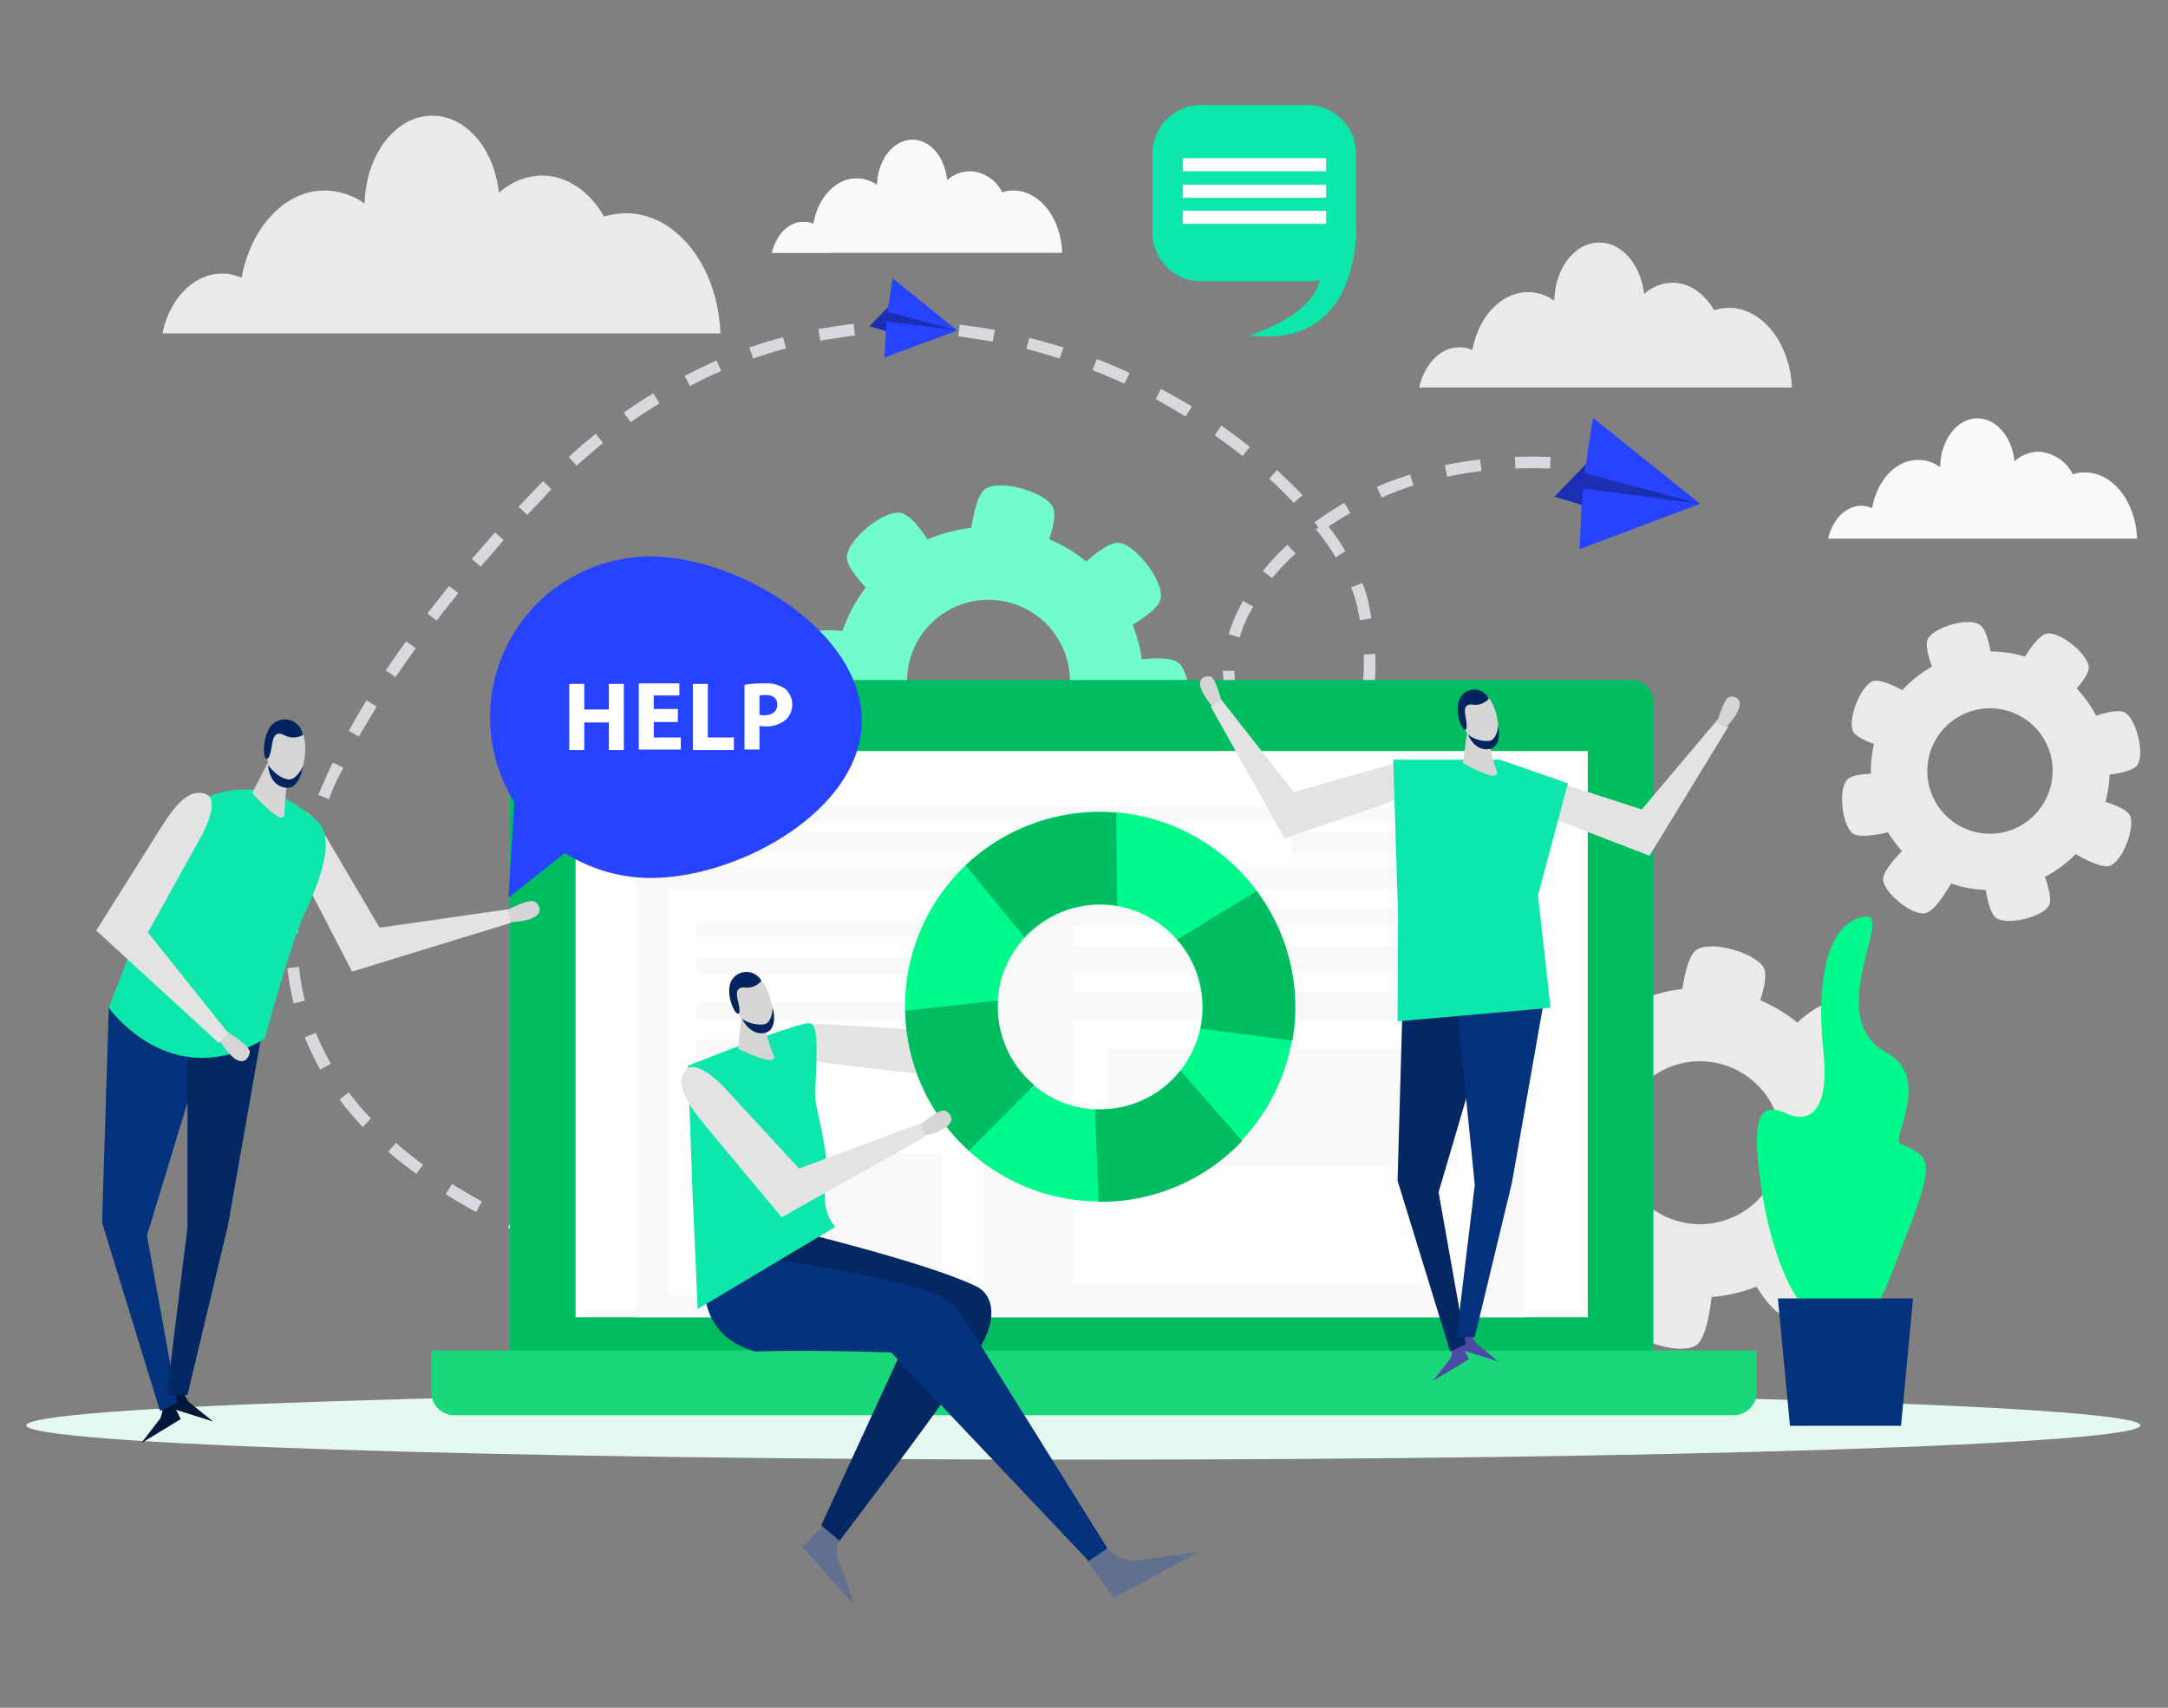 <?xml version="1.0" encoding="UTF-8"?>
<svg xmlns="http://www.w3.org/2000/svg" xmlns:xlink="http://www.w3.org/1999/xlink" width="330" height="260" viewBox="0 0 330 260">
  <rect x="0" y="0" width="330" height="260" fill="#808080" stroke="none"/>
  <defs>
    <style>
      .cls-1 {
        fill: #fff;
      }

      .cls-2 {
        fill: none;
      }

      .cls-3 {
        clip-path: url(#clip-path);
      }

      .cls-4 {
        fill: #eaeae8;
      }

      .cls-5 {
        fill: #f9f9f9;
      }

      .cls-6 {
        fill: #0de7ab;
      }

      .cls-7 {
        fill: #d7d9dd;
      }

      .cls-8 {
        fill: #e5f9f1;
      }

      .cls-9 {
        fill: #72fbcc;
      }

      .cls-10 {
        fill: #00bd61;
      }

      .cls-11 {
        fill: #19d87b;
      }

      .cls-12 {
        fill: #00f98b;
      }

      .cls-13 {
        fill: #04327d;
      }

      .cls-14 {
        fill: #61708f;
      }

      .cls-15 {
        fill: #032863;
      }

      .cls-16 {
        fill: #d5d5d5;
      }

      .cls-17 {
        fill: #e3e3e3;
      }

      .cls-18 {
        fill: #00245e;
      }

      .cls-19 {
        fill: #1c2fb3;
      }

      .cls-20 {
        fill: #2843ff;
      }

      .cls-21 {
        fill: #4e49a3;
      }

      .cls-22 {
        fill: #00173c;
      }
    </style>
    <clipPath id="clip-path">
      <rect id="Rectangle_29208" data-name="Rectangle 29208" class="cls-1" width="322" height="228" transform="translate(0)"></rect>
    </clipPath>
  </defs>
  <g id="Group_43161" data-name="Group 43161" transform="translate(-541 -2734)">
    <rect id="Rectangle_29207" data-name="Rectangle 29207" class="cls-2" width="330" height="260" transform="translate(541 2734)"></rect>
    <g id="Frame_14_" data-name="Frame (14)" class="cls-3" transform="translate(545 2750)">
      <path id="Path_82170" data-name="Path 82170" class="cls-4" d="M293.426,32.24a12.9,12.9,0,0,0-3.306.514c-2.131-3.748-5.584-6.247-9.4-6.247a9.932,9.932,0,0,0-6.612,2.646c-.661-6.615-4.923-11.759-10.139-11.759-5.584,0-10.139,5.953-10.286,13.376a10.775,10.775,0,0,0-6.1-1.984c-6.1,0-11.241,5.659-12.637,13.3a6.86,6.86,0,0,0-2.939-.661c-4.335,0-8.008,3.822-9.11,9.113h84.932C307.459,40.325,301.141,32.24,293.426,32.24Z" transform="translate(-202.176 -15.778)"></path>
      <path id="Path_82171" data-name="Path 82171" class="cls-5" d="M2989.7,521.379a5.075,5.075,0,0,0-1.837.294,6.227,6.227,0,0,0-5.216-3.454,5.565,5.565,0,0,0-3.674,1.47c-.367-3.675-2.718-6.541-5.657-6.541-3.085,0-5.583,3.307-5.657,7.423a5.635,5.635,0,0,0-3.38-1.1c-3.38,0-6.244,3.16-6.98,7.35a4,4,0,0,0-1.616-.367c-2.424,0-4.408,2.131-5.069,5h47.021C2997.41,525.789,2993.957,521.379,2989.7,521.379Z" transform="translate(-2676.344 -465.45)"></path>
      <path id="Path_82172" data-name="Path 82172" class="cls-6" d="M1875.034,19.329a7.464,7.464,0,0,1-7.42,7.5h-16.09a7.479,7.479,0,0,1-7.494-7.5V7.423A7.417,7.417,0,0,1,1851.524,0h16.09a7.4,7.4,0,0,1,7.42,7.423Z" transform="translate(-1672.624)"></path>
      <path id="Path_82173" data-name="Path 82173" class="cls-6" d="M2019.137,195.3s1.1,19.109-16.237,16.9c0,0,18.073-5.365,7.567-15.948Z" transform="translate(-1816.727 -177.144)"></path>
      <path id="Path_82174" data-name="Path 82174" class="cls-1" d="M1915.641,86.975H1893.82v1.984h21.822Z" transform="translate(-1717.786 -78.89)"></path>
      <path id="Path_82175" data-name="Path 82175" class="cls-1" d="M1915.641,130.461H1893.82v1.984h21.822Z" transform="translate(-1717.786 -118.334)"></path>
      <path id="Path_82176" data-name="Path 82176" class="cls-1" d="M1915.641,173.158H1893.82v1.984h21.822Z" transform="translate(-1717.786 -157.063)"></path>
      <path id="Path_82177" data-name="Path 82177" class="cls-5" d="M1257.916,64.646a4.31,4.31,0,0,0-1.69.294,5.7,5.7,0,0,0-4.923-3.234,5.3,5.3,0,0,0-3.453,1.4c-.367-3.454-2.571-6.174-5.29-6.174-2.938,0-5.29,3.087-5.363,6.909a5.407,5.407,0,0,0-3.158-1.029c-3.159,0-5.878,2.94-6.539,6.908a3.835,3.835,0,0,0-1.543-.294c-2.277,0-4.114,1.984-4.776,4.7h44.156C1265.189,68.835,1261.883,64.646,1257.916,64.646Z" transform="translate(-1107.669 -51.637)"></path>
      <path id="Path_82178" data-name="Path 82178" class="cls-5" d="M1242.56,56.929c-2.938,0-5.29,3.087-5.363,6.909a5.407,5.407,0,0,0-3.158-1.029c-3.159,0-5.878,2.94-6.539,6.908a3.835,3.835,0,0,0-1.543-.294c-2.277,0-4.114,1.984-4.776,4.7h8.89a8.868,8.868,0,0,0,2.057-4.63,12.744,12.744,0,0,0,6.246,1.617c6.1,0,11.094-4.042,11.829-9.26a5.9,5.9,0,0,0-2.5,1.323C1247.556,59.575,1245.279,56.929,1242.56,56.929Z" transform="translate(-1107.669 -51.637)"></path>
      <path id="Path_82179" data-name="Path 82179" class="cls-4" d="M2328.215,235.265a7.685,7.685,0,0,0-2.2.367c-1.47-2.5-3.747-4.189-6.319-4.189a6.692,6.692,0,0,0-4.408,1.764c-.441-4.483-3.306-7.864-6.76-7.864-3.747,0-6.76,3.969-6.833,8.893a6.656,6.656,0,0,0-4.041-1.323c-4.115,0-7.494,3.748-8.449,8.819a4.6,4.6,0,0,0-1.984-.441c-2.866,0-5.29,2.572-6.1,6.1h56.719C2337.546,240.63,2333.358,235.265,2328.215,235.265Z" transform="translate(-2069.085 -204.397)"></path>
      <path id="Path_82180" data-name="Path 82180" class="cls-4" d="M2308.525,225.343c-3.747,0-6.76,3.969-6.833,8.893a6.656,6.656,0,0,0-4.041-1.323c-4.115,0-7.494,3.748-8.449,8.819a4.6,4.6,0,0,0-1.984-.441c-2.866,0-5.29,2.572-6.1,6.1h11.462a11.583,11.583,0,0,0,2.645-5.953,16.3,16.3,0,0,0,8.082,2.058c7.788,0,14.253-5.218,15.208-11.906a6.351,6.351,0,0,0-3.158,1.69C2314.843,228.8,2311.978,225.343,2308.525,225.343Z" transform="translate(-2069.085 -204.397)"></path>
      <path id="Path_82181" data-name="Path 82181" class="cls-7" d="M495.828,504.019c-.073,0-2.057-.294-5.363-.956l.367-1.763c3.233.661,5.216.955,5.216.955Zm-10.653-2.131c-1.616-.367-3.38-.809-5.217-1.323l.515-1.691c1.837.515,3.527.956,5.142,1.324Zm-10.359-2.867q-2.535-.771-5.069-1.763l.588-1.691c1.69.588,3.38,1.176,5,1.691Zm-10.139-3.674c-1.69-.735-3.38-1.47-4.922-2.2l.735-1.616c1.543.734,3.159,1.47,4.849,2.131Zm-9.771-4.63c-1.616-.882-3.159-1.764-4.629-2.72l.955-1.543c1.469.882,3.012,1.838,4.555,2.645Zm-9.11-5.806c-1.469-1.1-2.939-2.206-4.261-3.382l1.176-1.323c1.249,1.1,2.645,2.2,4.114,3.307Zm-8.155-7.129a48.352,48.352,0,0,1-3.527-4.189l1.4-1.1a34.5,34.5,0,0,0,3.38,3.969Zm-6.465-8.746a43.1,43.1,0,0,1-2.351-4.925l1.69-.661a39.56,39.56,0,0,0,2.278,4.7Zm-4.041-10.069a43.144,43.144,0,0,1-.955-5.365l1.763-.22a39.572,39.572,0,0,0,.882,5.144Zm.661-10.73-1.763-.073c.074-1.764.22-3.6.441-5.439l1.763.22A45.321,45.321,0,0,0,427.794,448.237Zm1.4-10.363-1.763-.441c.441-1.691.882-3.454,1.469-5.218l1.69.588C430.072,434.493,429.558,436.184,429.19,437.874Zm3.306-10-1.616-.662c.661-1.616,1.4-3.233,2.2-4.924l1.616.809A31.06,31.06,0,0,0,432.5,427.879ZM579,420.162a14.761,14.761,0,0,1-5.216-2.131l.955-1.47a13.278,13.278,0,0,0,4.629,1.837Zm5.731-.22-.514-1.691a6.947,6.947,0,0,0,3.747-2.719l1.47,1.029A9.087,9.087,0,0,1,584.727,419.942Zm-147.675-1.617-1.543-.881c.882-1.544,1.763-3.087,2.718-4.631l1.543.955C438.815,415.312,437.933,416.855,437.052,418.324Zm132.835-4.483a13.518,13.518,0,0,1-1.323-5.512h1.763a10.178,10.178,0,0,0,1.1,4.777Zm21.6-2.572-1.763-.294a19.412,19.412,0,0,0,.294-3.748v-1.4l1.763-.074v1.47A17.758,17.758,0,0,1,591.486,411.269Zm-148.851-1.984-1.469-1.029q1.433-2.2,3.086-4.41l1.469,1.029Q444.068,407.19,442.635,409.285Zm128.5-6.027-1.69-.515a25.285,25.285,0,0,1,2.2-5.071l1.542.882A18.757,18.757,0,0,0,571.135,403.258ZM448.88,400.686l-1.4-1.1,3.306-4.189,1.4,1.1Q450.423,398.7,448.88,400.686Zm140.549-.073q-.222-1.1-.442-2.2a24.232,24.232,0,0,0-.881-2.793l1.69-.661a16.564,16.564,0,0,1,.955,3.087c.147.808.294,1.543.442,2.278Zm-13.372-6.394-1.4-1.1a31.7,31.7,0,0,1,3.747-3.969l1.249,1.323A34.293,34.293,0,0,0,576.057,394.218Zm-120.491-1.764-1.322-1.176c1.176-1.323,2.351-2.646,3.527-4.042l1.322,1.176C457.917,389.808,456.742,391.2,455.566,392.454Zm130.189-1.4a37.873,37.873,0,0,0-3.012-4.263l.367-.294-.587-.808c1.469-1.029,3.012-2.058,4.555-2.94l.882,1.543c-1.1.661-2.2,1.323-3.306,2.058a37.918,37.918,0,0,1,2.571,3.748ZM462.693,384.59l-1.322-1.249c.882-.955,1.763-1.837,2.645-2.793l1.1-1.1,1.249,1.249a14.1,14.1,0,0,0-1.029,1.1C464.456,382.753,463.574,383.635,462.693,384.59Zm116.671-1.837c-1.176-1.249-2.424-2.5-3.747-3.675l1.175-1.323c1.323,1.249,2.645,2.5,3.895,3.822Zm13.371-.809L592,380.328c1.616-.735,3.38-1.323,5.07-1.911l.514,1.69C595.968,380.622,594.278,381.283,592.735,381.944Zm9.992-3.16-.367-1.764c1.763-.368,3.527-.661,5.363-.882l.22,1.764C606.18,378.123,604.417,378.417,602.727,378.784Zm24.393-.367c-1.176-.221-2.352-.368-3.453-.514l.22-1.764c1.175.147,2.351.294,3.527.514Zm-8.743-.882q-2.645-.11-5.29,0l-.073-1.764c1.763-.073,3.527-.073,5.437,0Zm-148.19-.441-1.176-1.323c1.322-1.249,2.718-2.425,4.114-3.528l1.1,1.4C472.905,374.742,471.509,375.918,470.187,377.094Zm101.389-1.47c-1.4-1.1-2.792-2.131-4.262-3.16l1.029-1.47c1.47,1.029,2.938,2.131,4.334,3.234Zm-93.161-5.145-1.029-1.47c1.469-1.029,3.013-2.058,4.481-2.94l.956,1.543Q480.619,368.936,478.415,370.479Zm84.491-.882c-1.47-.882-3.013-1.764-4.556-2.646l.809-1.543c1.617.882,3.159,1.764,4.7,2.646Zm-75.455-4.63-.808-1.543c1.616-.809,3.233-1.617,4.849-2.352l.734,1.617C490.611,363.35,488.995,364.159,487.452,364.967Zm66.123-.367c-1.616-.735-3.232-1.4-4.848-2.058l.661-1.69c1.69.661,3.306,1.323,5,2.131Zm-56.5-3.822-.587-1.69c1.689-.588,3.452-1.1,5.142-1.543l.441,1.69C500.457,359.676,498.767,360.19,497.077,360.778Zm46.654,0c-1.69-.514-3.38-1.029-5.07-1.47l.441-1.69c1.69.441,3.453.955,5.216,1.47Zm-10.213-2.572c-1.763-.294-3.527-.588-5.216-.808l.22-1.764c1.763.22,3.6.441,5.363.809Zm-26.228-.147-.295-1.764c1.763-.294,3.527-.588,5.363-.808l.221,1.764C510.743,357.544,508.979,357.765,507.289,358.059Zm15.722-1.029q-2.645-.11-5.29,0l-.073-1.764c1.837-.074,3.6-.074,5.437,0Z" transform="translate(-386.431 -322.193)"></path>
      <path id="Path_82182" data-name="Path 82182" class="cls-8" d="M160.9,2116.8c88.862,0,160.9-2.336,160.9-5.217s-72.038-5.218-160.9-5.218S0,2108.7,0,2111.578,72.037,2116.8,160.9,2116.8Z" transform="translate(0 -1910.57)"></path>
      <path id="Path_82183" data-name="Path 82183" class="cls-4" d="M2496.311,1451.145a23.545,23.545,0,1,0,33.062,3.9A23.516,23.516,0,0,0,2496.311,1451.145Zm22.262,28.222a12.4,12.4,0,1,1,2.057-17.418A12.392,12.392,0,0,1,2518.573,1479.367Z" transform="translate(-2256.137 -1311.652)"></path>
      <path id="Path_82184" data-name="Path 82184" class="cls-4" d="M2523.362,1430.79l-8.3,6.541s-6.686-5.512-6.392-8.084c.294-2.646,5.731-7.129,8.3-6.541C2519.468,1423.294,2523.362,1430.79,2523.362,1430.79Z" transform="translate(-2275.474 -1290.415)"></path>
      <path id="Path_82185" data-name="Path 82185" class="cls-4" d="M2819,1824.88l-8.3,6.541s3.82,7.79,6.391,8.084c2.646.294,8.3-3.895,8.3-6.541C2825.394,1830.392,2819,1824.88,2819,1824.88Z" transform="translate(-2549.439 -1655.254)"></path>
      <path id="Path_82186" data-name="Path 82186" class="cls-4" d="M2432.943,1615.981l.073,10.583s-8.448,1.911-10.285.073c-1.91-1.837-2.131-8.893-.073-10.583C2424.641,1614.438,2432.943,1615.981,2432.943,1615.981Z" transform="translate(-2196.148 -1465.17)"></path>
      <path id="Path_82187" data-name="Path 82187" class="cls-4" d="M2475.137,1783.76l5.143,9.261s-6.538,5.659-9.036,4.924c-2.571-.734-6.1-6.835-5.143-9.333C2467.129,1786.406,2475.137,1783.76,2475.137,1783.76Z" transform="translate(-2236.726 -1617.956)"></path>
      <path id="Path_82188" data-name="Path 82188" class="cls-4" d="M2871.484,1486.654l-6.244-8.6s5.8-6.468,8.3-6.026c2.645.441,6.906,6.026,6.245,8.6C2879.126,1483.127,2871.484,1486.654,2871.484,1486.654Z" transform="translate(-2598.911 -1335.182)"></path>
      <path id="Path_82189" data-name="Path 82189" class="cls-4" d="M2707.16,1388.6l10.285,2.573s3.821-7.791,2.5-10c-1.4-2.279-8.156-4.189-10.286-2.573C2707.6,1380.221,2707.16,1388.6,2707.16,1388.6Z" transform="translate(-2455.524 -1249.915)"></path>
      <path id="Path_82190" data-name="Path 82190" class="cls-4" d="M2635.021,1897.822l-10.286-2.572s-3.82,7.79-2.5,10c1.4,2.278,8.156,4.189,10.286,2.572C2634.58,1906.274,2635.021,1897.822,2635.021,1897.822Z" transform="translate(-2378.242 -1719.083)"></path>
      <path id="Path_82191" data-name="Path 82191" class="cls-4" d="M2942.773,1673.568l-.073-10.583s8.449-1.911,10.286-.073c1.91,1.837,2.13,8.893.073,10.583C2951.076,1675.112,2942.773,1673.568,2942.773,1673.568Z" transform="translate(-2669.17 -1507.617)"></path>
      <path id="Path_82192" data-name="Path 82192" class="cls-9" d="M1331.9,695.839a23.551,23.551,0,1,0,33.061,3.969A23.592,23.592,0,0,0,1331.9,695.839Zm22.188,28.222a12.4,12.4,0,1,1,2.057-17.419A12.392,12.392,0,0,1,1354.09,724.061Z" transform="translate(-1199.95 -626.607)"></path>
      <path id="Path_82193" data-name="Path 82193" class="cls-9" d="M1358.3,675.692l-8.3,6.541s-6.685-5.512-6.391-8.084c.294-2.646,5.73-7.129,8.3-6.541S1358.3,675.692,1358.3,675.692Z" transform="translate(-1218.708 -605.505)"></path>
      <path id="Path_82194" data-name="Path 82194" class="cls-9" d="M1654.733,1068.99l-8.3,6.541s3.82,7.79,6.392,8.085c2.645.294,8.3-3.9,8.3-6.541C1661.124,1074.5,1654.733,1068.99,1654.733,1068.99Z" transform="translate(-1493.391 -969.625)"></path>
      <path id="Path_82195" data-name="Path 82195" class="cls-9" d="M1267.877,860.885l.073,10.583s-8.449,1.911-10.286.074c-1.91-1.837-2.13-8.893-.073-10.583C1259.648,859.342,1267.877,860.885,1267.877,860.885Z" transform="translate(-1139.378 -780.261)"></path>
      <path id="Path_82196" data-name="Path 82196" class="cls-9" d="M1310.864,1028.67l5.143,9.333s-6.539,5.66-9.037,4.925c-2.572-.735-6.1-6.835-5.143-9.334C1302.782,1031.242,1310.864,1028.67,1310.864,1028.67Z" transform="translate(-1180.675 -933.053)"></path>
      <path id="Path_82197" data-name="Path 82197" class="cls-9" d="M1707.205,731.558l-6.245-8.6s5.8-6.468,8.3-6.026c2.645.441,6.906,6.026,6.245,8.6C1714.846,728.03,1707.205,731.558,1707.205,731.558Z" transform="translate(-1542.852 -650.273)"></path>
      <path id="Path_82198" data-name="Path 82198" class="cls-9" d="M1542.88,633.505l10.286,2.572s3.82-7.79,2.5-10c-1.4-2.278-8.155-4.189-10.285-2.572C1543.322,625.054,1542.88,633.505,1542.88,633.505Z" transform="translate(-1399.466 -565.008)"></path>
      <path id="Path_82199" data-name="Path 82199" class="cls-9" d="M1469.958,1142.723l-10.285-2.573s-3.821,7.791-2.5,10c1.4,2.278,8.156,4.188,10.286,2.572C1469.517,1151.1,1469.958,1142.723,1469.958,1142.723Z" transform="translate(-1321.474 -1034.171)"></path>
      <path id="Path_82200" data-name="Path 82200" class="cls-9" d="M1777.713,917.681l-.073-10.583s8.448-1.911,10.285-.073c1.91,1.837,2.132,8.893.073,10.583C1786.015,919.224,1777.713,917.681,1777.713,917.681Z" transform="translate(-1612.405 -821.991)"></path>
      <path id="Path_82201" data-name="Path 82201" class="cls-4" d="M3034.256,895.421a18.165,18.165,0,1,0,22.188,12.935A18.16,18.16,0,0,0,3034.256,895.421Zm7.053,26.826a9.547,9.547,0,1,1,6.759-11.686A9.618,9.618,0,0,1,3041.309,922.247Z" transform="translate(-2739.934 -811.637)"></path>
      <path id="Path_82202" data-name="Path 82202" class="cls-4" d="M3122.385,854.774l-7.936,2.058s-3.012-5.953-2.057-7.644c1.029-1.764,6.245-3.307,7.934-2.058C3121.943,848.306,3122.385,854.774,3122.385,854.774Z" transform="translate(-2822.92 -767.976)"></path>
      <path id="Path_82203" data-name="Path 82203" class="cls-4" d="M3213.054,1227.92l-7.934,2.058s.294,6.688,2.057,7.643c1.763,1.029,7.053-.22,7.934-2.058C3215.92,1233.8,3213.054,1227.92,3213.054,1227.92Z" transform="translate(-2907.198 -1113.782)"></path>
      <path id="Path_82204" data-name="Path 82204" class="cls-4" d="M2999.821,945.872l-3.158,7.57s-6.539-1.249-7.273-3.086c-.736-1.911,1.248-6.982,3.158-7.57C2994.384,942.271,2999.821,945.872,2999.821,945.872Z" transform="translate(-2711.377 -855.106)"></path>
      <path id="Path_82205" data-name="Path 82205" class="cls-4" d="M2981.995,1095.14l.809,8.157s-6.392,1.984-7.862.735c-1.542-1.323-2.2-6.688-.734-8.158C2975.531,1094.479,2981.995,1095.14,2981.995,1095.14Z" transform="translate(-2697.004 -993.203)"></path>
      <path id="Path_82206" data-name="Path 82206" class="cls-4" d="M3356.263,1002.648l-1.763-8.011s6.1-2.793,7.715-1.691c1.69,1.1,3.012,6.394,1.763,8.01C3362.729,1002.5,3356.263,1002.648,3356.263,1002.648Z" transform="translate(-3042.693 -900.417)"></path>
      <path id="Path_82207" data-name="Path 82207" class="cls-4" d="M3255.7,871.728l6.465,5s5.07-4.336,4.849-6.321c-.295-2.058-4.482-5.439-6.466-5C3258.639,865.848,3255.7,871.728,3255.7,871.728Z" transform="translate(-2953.076 -784.93)"></path>
      <path id="Path_82208" data-name="Path 82208" class="cls-4" d="M3051.957,1206.827l-6.465-5s-5.07,4.336-4.85,6.32c.294,2.058,4.482,5.439,6.466,5C3049.091,1212.634,3051.957,1206.827,3051.957,1206.827Z" transform="translate(-2758.002 -1090.117)"></path>
      <path id="Path_82209" data-name="Path 82209" class="cls-4" d="M3333.16,1139.03l3.159-7.57s6.539,1.249,7.273,3.086c.736,1.911-1.248,6.982-3.159,7.57C3338.6,1142.7,3333.16,1139.03,3333.16,1139.03Z" transform="translate(-3023.336 -1026.288)"></path>
      <path id="Path_82210" data-name="Path 82210" class="cls-10" d="M966.117,1045.4a3.294,3.294,0,0,1-3.306,3.307H795.3a3.293,3.293,0,0,1-3.306-3.307V945a3.293,3.293,0,0,1,3.306-3.307H962.737A3.293,3.293,0,0,1,966.044,945V1045.4Z" transform="translate(-718.375 -854.162)"></path>
      <path id="Path_82211" data-name="Path 82211" class="cls-1" d="M1053.555,1057.92H899.488v86.21h154.067Z" transform="translate(-815.879 -959.584)"></path>
      <path id="Path_82212" data-name="Path 82212" class="cls-11" d="M666.683,2049.788h194.7a3.527,3.527,0,0,0,3.526-3.527v-6.321H663.156v6.321A3.527,3.527,0,0,0,666.683,2049.788Z" transform="translate(-601.514 -1850.323)"></path>
      <path id="Path_82213" data-name="Path 82213" class="cls-5" d="M1133.621,1148.85H998.289v77.758h135.332Z" transform="translate(-905.496 -1042.062)"></path>
      <path id="Path_82214" data-name="Path 82214" class="cls-1" d="M1158.575,1173.36H1032.28v6.835h126.295Z" transform="translate(-936.328 -1064.294)"></path>
      <path id="Path_82215" data-name="Path 82215" class="cls-1" d="M1099.225,1284.06H1051.25v61.883h47.975Z" transform="translate(-953.534 -1164.704)"></path>
      <path id="Path_82216" data-name="Path 82216" class="cls-5" d="M1133.053,1715.77H1095.51v18.006h37.543Z" transform="translate(-993.68 -1556.286)"></path>
      <path id="Path_82217" data-name="Path 82217" class="cls-5" d="M1133.053,1334.66H1095.51v2.572h37.543Z" transform="translate(-993.68 -1210.601)"></path>
      <path id="Path_82218" data-name="Path 82218" class="cls-5" d="M1133.053,1396.33H1095.51v2.573h37.543Z" transform="translate(-993.68 -1266.538)"></path>
      <path id="Path_82219" data-name="Path 82219" class="cls-5" d="M1133.053,1469.87H1095.51v2.572h37.543Z" transform="translate(-993.68 -1333.243)"></path>
      <path id="Path_82220" data-name="Path 82220" class="cls-5" d="M1133.053,1531.54H1095.51v2.572h37.543Z" transform="translate(-993.68 -1389.18)"></path>
      <path id="Path_82221" data-name="Path 82221" class="cls-1" d="M1776.5,1284.06h-62.89v3.012h62.89Z" transform="translate(-1554.327 -1164.704)"></path>
      <path id="Path_82222" data-name="Path 82222" class="cls-1" d="M1776.5,1345.73h-62.89v3.013h62.89Z" transform="translate(-1554.327 -1220.642)"></path>
      <path id="Path_82223" data-name="Path 82223" class="cls-1" d="M1776.5,1419.26h-62.89v3.087h62.89Z" transform="translate(-1554.327 -1287.337)"></path>
      <path id="Path_82224" data-name="Path 82224" class="cls-1" d="M1776.5,1497.54h-62.89v40.275h62.89Z" transform="translate(-1554.327 -1358.341)"></path>
      <path id="Path_82225" data-name="Path 82225" class="cls-5" d="M1825.513,1544.98H1772.1v18.154h53.413Z" transform="translate(-1607.38 -1401.371)"></path>
      <path id="Path_82226" data-name="Path 82226" class="cls-5" d="M1119.8,1191.55H1051.25v3.234H1119.8Z" transform="translate(-953.534 -1080.793)"></path>
      <path id="Path_82227" data-name="Path 82227" class="cls-5" d="M2098.854,1191.55H2071.67v3.234h27.184Z" transform="translate(-1879.104 -1080.793)"></path>
      <path id="Path_82228" data-name="Path 82228" class="cls-12" d="M2855.881,1363.684c-1.617-.661,5-10.068-2.2-13.964-9.552-5.071.955-21.019-3.012-20.651-6.025.588-7.641,9.922-6.54,20.358,1.4,13.3-5.437,9.7-5.583,9.628-3.894-1.764-5.584-.073-3.821,11.466,1.69,11.465,6.1,20.357,9.918,19.77a1.186,1.186,0,0,0,.662-.22,2.612,2.612,0,0,0,.734.147,3.986,3.986,0,0,0,1.616-.368c4.776.221,5.07-1.763,9.037-12.053C2861.024,1366.551,2860.729,1365.6,2855.881,1363.684Z" transform="translate(-2570.596 -1205.523)"></path>
      <path id="Path_82229" data-name="Path 82229" class="cls-13" d="M2887.135,1973.953h-16.9l-1.837-19.4h20.572Z" transform="translate(-2601.776 -1772.87)"></path>
      <path id="Path_82230" data-name="Path 82230" class="cls-14" d="M1729.42,2354.1l2.13-1.837,3.453,2.5,2.13.515,9.992-1.4-12.932,7.056Z" transform="translate(-1568.667 -2133.613)"></path>
      <path id="Path_82231" data-name="Path 82231" class="cls-14" d="M1275.829,2308.77l1.984,1.323-1.543,3.234-.074,1.764,2.866,7.643-8.082-9.04Z" transform="translate(-1152.84 -2094.165)"></path>
      <path id="Path_82232" data-name="Path 82232" class="cls-15" d="M1137.24,1843.85s20.352,4.924,27.552,8.452c2.2,1.029,3.527,4.189.734,9.041-3.527,6.1-21.527,29.692-21.527,29.692l-2.791-2.352,13.371-29.031-29.829-6.982Z" transform="translate(-1020.202 -1672.46)"></path>
      <path id="Path_82233" data-name="Path 82233" class="cls-13" d="M1111.307,1893.918s-.294,7.055,7.714,9.186c0,0,7.347-.294,20.646.148l30.05,31.75,2.865-1.911-19.984-32.044s-2.939-4.924-4.556-5.879c-5.51-3.234-27.184-6.247-27.184-6.247Z" transform="translate(-1008.007 -1713.341)"></path>
      <path id="Path_82234" data-name="Path 82234" class="cls-16" d="M1583.2,1286.5s.441-4.189,1.322-4.556c.735-.368,3.82-.368.294,5.144Z" transform="translate(-1436.038 -1162.664)"></path>
      <path id="Path_82235" data-name="Path 82235" class="cls-17" d="M1253.126,1349.46l18.735,2.131,7.348-24.106-1.984-.735-8.6,17.639-16.752-1.029s-7.42-.442-5.877,3.012C1246.882,1348.137,1249.306,1348.946,1253.126,1349.46Z" transform="translate(-1129.99 -1203.426)"></path>
      <path id="Path_82236" data-name="Path 82236" class="cls-6" d="M1083.65,1510.3s16.531-6.615,18.515-6.468.514,9.848.955,12.2c.661,3.528,2.13,8.451,1.47,12.567-.661,4.189,1.469,6.247,1.469,6.247l-20.939,12.493-.808-18.226Z" transform="translate(-982.923 -1364.05)"></path>
      <path id="Path_82237" data-name="Path 82237" class="cls-16" d="M1166.3,1489.355l-.441,4.777s6.318,3.087,5.363.955a55.1,55.1,0,0,1-1.911-6.247Z" transform="translate(-1057.491 -1350.449)"></path>
      <path id="Path_82238" data-name="Path 82238" class="cls-16" d="M1157.856,1424.94c-.22,1.029-.661,2.939.073,4.116s1.91,3.234,3.38,3.528a2.047,2.047,0,0,0,2.277-1.691c.221-.956-.367-6.1-2.791-6.982C1158.885,1423.176,1158,1424.2,1157.856,1424.94Z" transform="translate(-1049.928 -1291.326)"></path>
      <path id="Path_82239" data-name="Path 82239" class="cls-18" d="M1156.008,1421.13a2.779,2.779,0,0,1-2.5,1.028c-1.616-.147-1.175,1.4-1.175,1.544s.661,2.352.147,2.425c-.515.147-1.763-2.5-1.249-4.483A2.606,2.606,0,0,1,1156.008,1421.13Z" transform="translate(-1044.113 -1287.81)"></path>
      <path id="Path_82240" data-name="Path 82240" class="cls-18" d="M1172.18,1479.288a4.928,4.928,0,0,0,3.453.809c1.028-.295,1.249-2.2,1.176-2.573s1.1,3.38-1.176,3.9C1173.356,1481.86,1172.18,1479.288,1172.18,1479.288Z" transform="translate(-1063.224 -1340.162)"></path>
      <path id="Path_82241" data-name="Path 82241" class="cls-12" d="M1471.157,1157.481a29.672,29.672,0,1,0,27.257,31.9A29.7,29.7,0,0,0,1471.157,1157.481Zm-3.527,45.2a15.591,15.591,0,1,1,16.751-14.331A15.572,15.572,0,0,1,1467.631,1202.68Z" transform="translate(-1305.408 -1049.811)"></path>
      <path id="Path_82242" data-name="Path 82242" class="cls-10" d="M1559.814,1172.23a7.945,7.945,0,0,1,1.4.22l-.147-14.184h-.22a29.6,29.6,0,0,0-22.7,8.011l8.963,10.951A15.858,15.858,0,0,1,1559.814,1172.23Z" transform="translate(-1395.167 -1050.523)"></path>
      <path id="Path_82243" data-name="Path 82243" class="cls-10" d="M1453.446,1466.7l-14.106,1.544a29.485,29.485,0,0,0,9.7,21.313l9.919-10A15.566,15.566,0,0,1,1453.446,1466.7Z" transform="translate(-1305.55 -1330.367)"></path>
      <path id="Path_82244" data-name="Path 82244" class="cls-10" d="M1888.234,1306.108a19.843,19.843,0,0,1-.294,2.058L1901.9,1310c.147-.882.294-1.838.367-2.72a29.631,29.631,0,0,0-5.8-20.064l-12.123,7.423A15.309,15.309,0,0,1,1888.234,1306.108Z" transform="translate(-1709.187 -1167.57)"></path>
      <path id="Path_82245" data-name="Path 82245" class="cls-10" d="M1749.97,1587.229l.589,14.111a29.656,29.656,0,0,0,21.82-9.26l-9.4-10.73A15.443,15.443,0,0,1,1749.97,1587.229Z" transform="translate(-1587.307 -1434.36)"></path>
      <path id="Path_82246" data-name="Path 82246" class="cls-16" d="M1459.89,1649.187s3.159-2.72,4.114-2.425c.735.22,3.012,2.352-3.305,3.895Z" transform="translate(-1324.19 -1493.672)"></path>
      <path id="Path_82247" data-name="Path 82247" class="cls-17" d="M1076.515,1584.055l12.048,14.479,21.968-12.348-.956-1.911-18.367,6.836-11.388-12.348s-5-5.438-6.318-1.91C1072.915,1578.836,1074.09,1581.042,1076.515,1584.055Z" transform="translate(-973.583 -1429.201)"></path>
      <path id="Path_82248" data-name="Path 82248" class="cls-19" d="M2506.627,594.436l-4.187-1.249,4.776-4.924,17.413,6.027Z" transform="translate(-2269.833 -533.582)"></path>
      <path id="Path_82249" data-name="Path 82249" class="cls-20" d="M2543.54,637.056l18.368-6.909-17.927-2.352Z" transform="translate(-2307.113 -569.441)"></path>
      <path id="Path_82250" data-name="Path 82250" class="cls-20" d="M2569.082,525.439l-17.632-4.7,1.322-8.378Z" transform="translate(-2314.288 -464.732)"></path>
      <path id="Path_82251" data-name="Path 82251" class="cls-19" d="M2502.44,629.045l4.262-1.249-.074,2.5Z" transform="translate(-2269.833 -569.441)"></path>
      <path id="Path_82252" data-name="Path 82252" class="cls-19" d="M1383.348,334.177l-2.5-.735,2.865-2.94,10.506,3.6Z" transform="translate(-1252.497 -299.781)"></path>
      <path id="Path_82253" data-name="Path 82253" class="cls-20" d="M1405.35,359.735l11.094-4.116-10.8-1.4Z" transform="translate(-1274.72 -321.297)"></path>
      <path id="Path_82254" data-name="Path 82254" class="cls-20" d="M1420.743,291.79l-10.653-2.866.809-5.071Z" transform="translate(-1279.019 -257.468)"></path>
      <path id="Path_82255" data-name="Path 82255" class="cls-19" d="M1380.85,354.958l2.571-.735-.073,1.47Z" transform="translate(-1252.497 -321.297)"></path>
      <path id="Path_82256" data-name="Path 82256" class="cls-21" d="M2307.154,2018.59l-1.176.368.22,1.91-.22.882-2.718,3.454,5.51-3.307Z" transform="translate(-2089.167 -1830.958)"></path>
      <path id="Path_82257" data-name="Path 82257" class="cls-21" d="M2345.241,1998.04l1.249.073.147,1.91.514.808,3.38,2.793-6.171-1.984Z" transform="translate(-2126.447 -1812.318)"></path>
      <path id="Path_82258" data-name="Path 82258" class="cls-15" d="M2246.359,1454.84l-.809,28.516,8.008,26.017,2.351-1.1-4.114-23.151,8.67-29.471Z" transform="translate(-2036.822 -1319.609)"></path>
      <path id="Path_82259" data-name="Path 82259" class="cls-13" d="M2341.99,1456.163l2.791,27.855-2.791,23.151h2.791l5.658-23.518,5.069-28.811Z" transform="translate(-2124.298 -1319.609)"></path>
      <path id="Path_82260" data-name="Path 82260" class="cls-16" d="M1925.393,939.622s-.882-3.675-1.69-3.969c-.662-.221-3.527.073.367,4.7Z" transform="translate(-1743.407 -848.636)"></path>
      <path id="Path_82261" data-name="Path 82261" class="cls-17" d="M1967.147,989.619l-16.237,5.586-11.241-20.064,1.617-1.029,11.02,14.037L1967,983.96s4.849-1.763,5.8,1.544A13.773,13.773,0,0,1,1967.147,989.619Z" transform="translate(-1759.374 -883.566)"></path>
      <path id="Path_82262" data-name="Path 82262" class="cls-17" d="M2432.07,1021.082l16.016,6.174,11.976-19.623-1.616-1.1-11.534,13.67-14.548-4.7s-4.775-1.984-5.8,1.323A16.237,16.237,0,0,0,2432.07,1021.082Z" transform="translate(-2201.007 -912.971)"></path>
      <path id="Path_82263" data-name="Path 82263" class="cls-6" d="M2239.1,1111.994l23.29-2.058-1.911-17.124,4.556-17.051-10.36-3.6H2238.44l.735,23.665Z" transform="translate(-2030.372 -972.501)"></path>
      <path id="Path_82264" data-name="Path 82264" class="cls-16" d="M2352.922,1025.078l-.662,4.557s5.952,3.381,5.143,1.176a49.407,49.407,0,0,1-1.47-6.1Z" transform="translate(-2133.613 -929.461)"></path>
      <path id="Path_82265" data-name="Path 82265" class="cls-16" d="M2349.264,962.017c-.294.955-.808,2.793-.147,3.969s1.69,3.234,3.086,3.6a1.907,1.907,0,0,0,2.278-1.543c.295-.956,0-5.953-2.351-6.909C2350.366,960.4,2349.412,961.282,2349.264,962.017Z" transform="translate(-2130.47 -871.545)"></path>
      <path id="Path_82266" data-name="Path 82266" class="cls-18" d="M2348.776,958.733a2.724,2.724,0,0,1-2.424.882c-1.543-.22-1.176,1.25-1.176,1.47,0,.147.515,2.278,0,2.351s-1.542-2.5-.955-4.409A2.451,2.451,0,0,1,2348.776,958.733Z" transform="translate(-2126.162 -868.335)"></path>
      <path id="Path_82267" data-name="Path 82267" class="cls-18" d="M2360.96,1016.447a4.615,4.615,0,0,0,3.306.956c1.028-.22,1.322-2.058,1.249-2.425s.882,3.307-1.322,3.674C2361.915,1019.019,2360.96,1016.447,2360.96,1016.447Z" transform="translate(-2141.504 -920.61)"></path>
      <path id="Path_82268" data-name="Path 82268" class="cls-16" d="M2768.81,972.823s1.028-3.674,1.837-3.895c.734-.22,3.527.221-.514,4.7Z" transform="translate(-2511.444 -878.823)"></path>
      <path id="Path_82269" data-name="Path 82269" class="cls-20" d="M816.158,764.269c0,13.524-18.588,23.959-32.107,23.959a24.474,24.474,0,0,1,0-48.948C797.57,739.354,816.158,750.746,816.158,764.269Z" transform="translate(-688.981 -670.563)"></path>
      <path id="Path_82270" data-name="Path 82270" class="cls-20" d="M789.621,1087.438l8.6-6.835-7.274-14.773Z" transform="translate(-716.224 -966.759)"></path>
      <path id="Path_82271" data-name="Path 82271" class="cls-1" d="M891.493,948.02v3.9h3.747v-3.9h2.278v10.069H895.24V953.9h-3.747v4.189h-2.278V948.02Z" transform="translate(-806.561 -859.9)"></path>
      <path id="Path_82272" data-name="Path 82272" class="cls-1" d="M1008.991,953.108h-3.673v2.352h4.114V957.3h-6.391V947.229h6.171v1.837h-3.894v2.058h3.673Z" transform="translate(-909.805 -859.182)"></path>
      <path id="Path_82273" data-name="Path 82273" class="cls-1" d="M1091.56,948.02h2.277v8.157h3.967v1.911h-6.245Z" transform="translate(-990.097 -859.9)"></path>
      <path id="Path_82274" data-name="Path 82274" class="cls-1" d="M1176.13,947.449a15.586,15.586,0,0,1,3.086-.221,5,5,0,0,1,3.086.808,3.208,3.208,0,0,1,.147,4.7,4.626,4.626,0,0,1-3.233,1.029,2.754,2.754,0,0,1-.808-.073v3.6h-2.278Zm2.278,4.557a2.261,2.261,0,0,0,.734.074c1.176,0,1.984-.588,1.984-1.617,0-.955-.661-1.47-1.763-1.47-.441,0-.808.074-.955.074Z" transform="translate(-1066.806 -859.182)"></path>
      <path id="Path_82275" data-name="Path 82275" class="cls-22" d="M192.378,2113.48l-1.322.367.294,2.058-.294,1.029-2.939,3.821,6.025-3.674Z" transform="translate(-170.631 -1917.028)"></path>
      <path id="Path_82276" data-name="Path 82276" class="cls-22" d="M234.127,2090.55l1.322.073.22,2.131.514.881,3.747,3.013-6.759-2.131Z" transform="translate(-211.498 -1896.229)"></path>
      <path id="Path_82277" data-name="Path 82277" class="cls-13" d="M125.123,1477.77l-1.029,32.778,8.816,28.664,2.645-1.25-4.629-25.429L139.008,1486Z" transform="translate(-112.559 -1340.408)"></path>
      <path id="Path_82278" data-name="Path 82278" class="cls-15" d="M233.167,1498.67v26.238l-3.159,25.5h3.159l6.172-25.87,5.584-31.75Z" transform="translate(-208.628 -1354.032)"></path>
      <path id="Path_82279" data-name="Path 82279" class="cls-16" d="M783.3,1305.251s3.673-1.984,4.555-1.47c.735.368,2.5,2.94-4.114,3.16Z" transform="translate(-710.488 -1182.514)"></path>
      <path id="Path_82280" data-name="Path 82280" class="cls-17" d="M426.011,1160.677l8.669,16.756,24.172-7.423-.514-2.057-19.47,2.792-8.523-14.478s-2.5-5.145-5.731-3.16A14.815,14.815,0,0,0,426.011,1160.677Z" transform="translate(-385.088 -1045.51)"></path>
      <path id="Path_82281" data-name="Path 82281" class="cls-6" d="M155.364,1121.165c-3.159-.073-10.359,2.425-12.343,6.468-2.057,3.968-3.012,14.111-3.012,14.111l-4.849,12.641s9.478,13.377,23.731,4.7c0,0,3.453-12.935,5.8-18.447,1.4-3.16,5.8-11.833,1.91-14.92C161.1,1121.091,158.6,1121.165,155.364,1121.165Z" transform="translate(-122.597 -1016.949)"></path>
      <path id="Path_82282" data-name="Path 82282" class="cls-16" d="M372.265,1077.69l-2.351,4.557s5,5.659,4.923,3.087a67.11,67.11,0,0,1,.661-6.908Z" transform="translate(-335.53 -977.517)"></path>
      <path id="Path_82283" data-name="Path 82283" class="cls-16" d="M393.946,1010.96c-.588.882-1.837,2.645-1.543,4.042s.588,3.968,1.91,4.85,2.5-.22,2.939-.735c.588-.881,2.131-6.173.073-8.011C395.636,1009.637,394.387,1010.225,393.946,1010.96Z" transform="translate(-355.889 -916.299)"></path>
      <path id="Path_82284" data-name="Path 82284" class="cls-18" d="M395.145,1008.6a3.039,3.039,0,0,1-2.865,0c-1.543-.809-1.69.882-1.763,1.1-.073.147-.294,2.572-.882,2.5s-.661-3.159.588-4.924A2.77,2.77,0,0,1,395.145,1008.6Z" transform="translate(-353.047 -912.685)"></path>
      <path id="Path_82285" data-name="Path 82285" class="cls-18" d="M396,1080.85s1.322,1.984,3.086,2.2c1.1.147,2.131-1.69,2.2-2.058.073-.441-.294,3.749-2.719,3.307C396.069,1083.864,396,1080.85,396,1080.85Z" transform="translate(-359.187 -980.383)"></path>
      <path id="Path_82286" data-name="Path 82286" class="cls-16" d="M315.758,1516.52s3.6,2.2,3.6,3.159c0,.809-1.322,3.675-4.776-1.984Z" transform="translate(-285.341 -1375.556)"></path>
      <path id="Path_82287" data-name="Path 82287" class="cls-17" d="M124.674,1131.461l-10.065,16.021,18.662,17.125,1.469-1.47-12.27-15.36,8.155-14.7s3.6-6.468-.147-6.541C128.568,1126.316,126.805,1128.154,124.674,1131.461Z" transform="translate(-103.956 -1021.807)"></path>
    </g>
  </g>
</svg>
